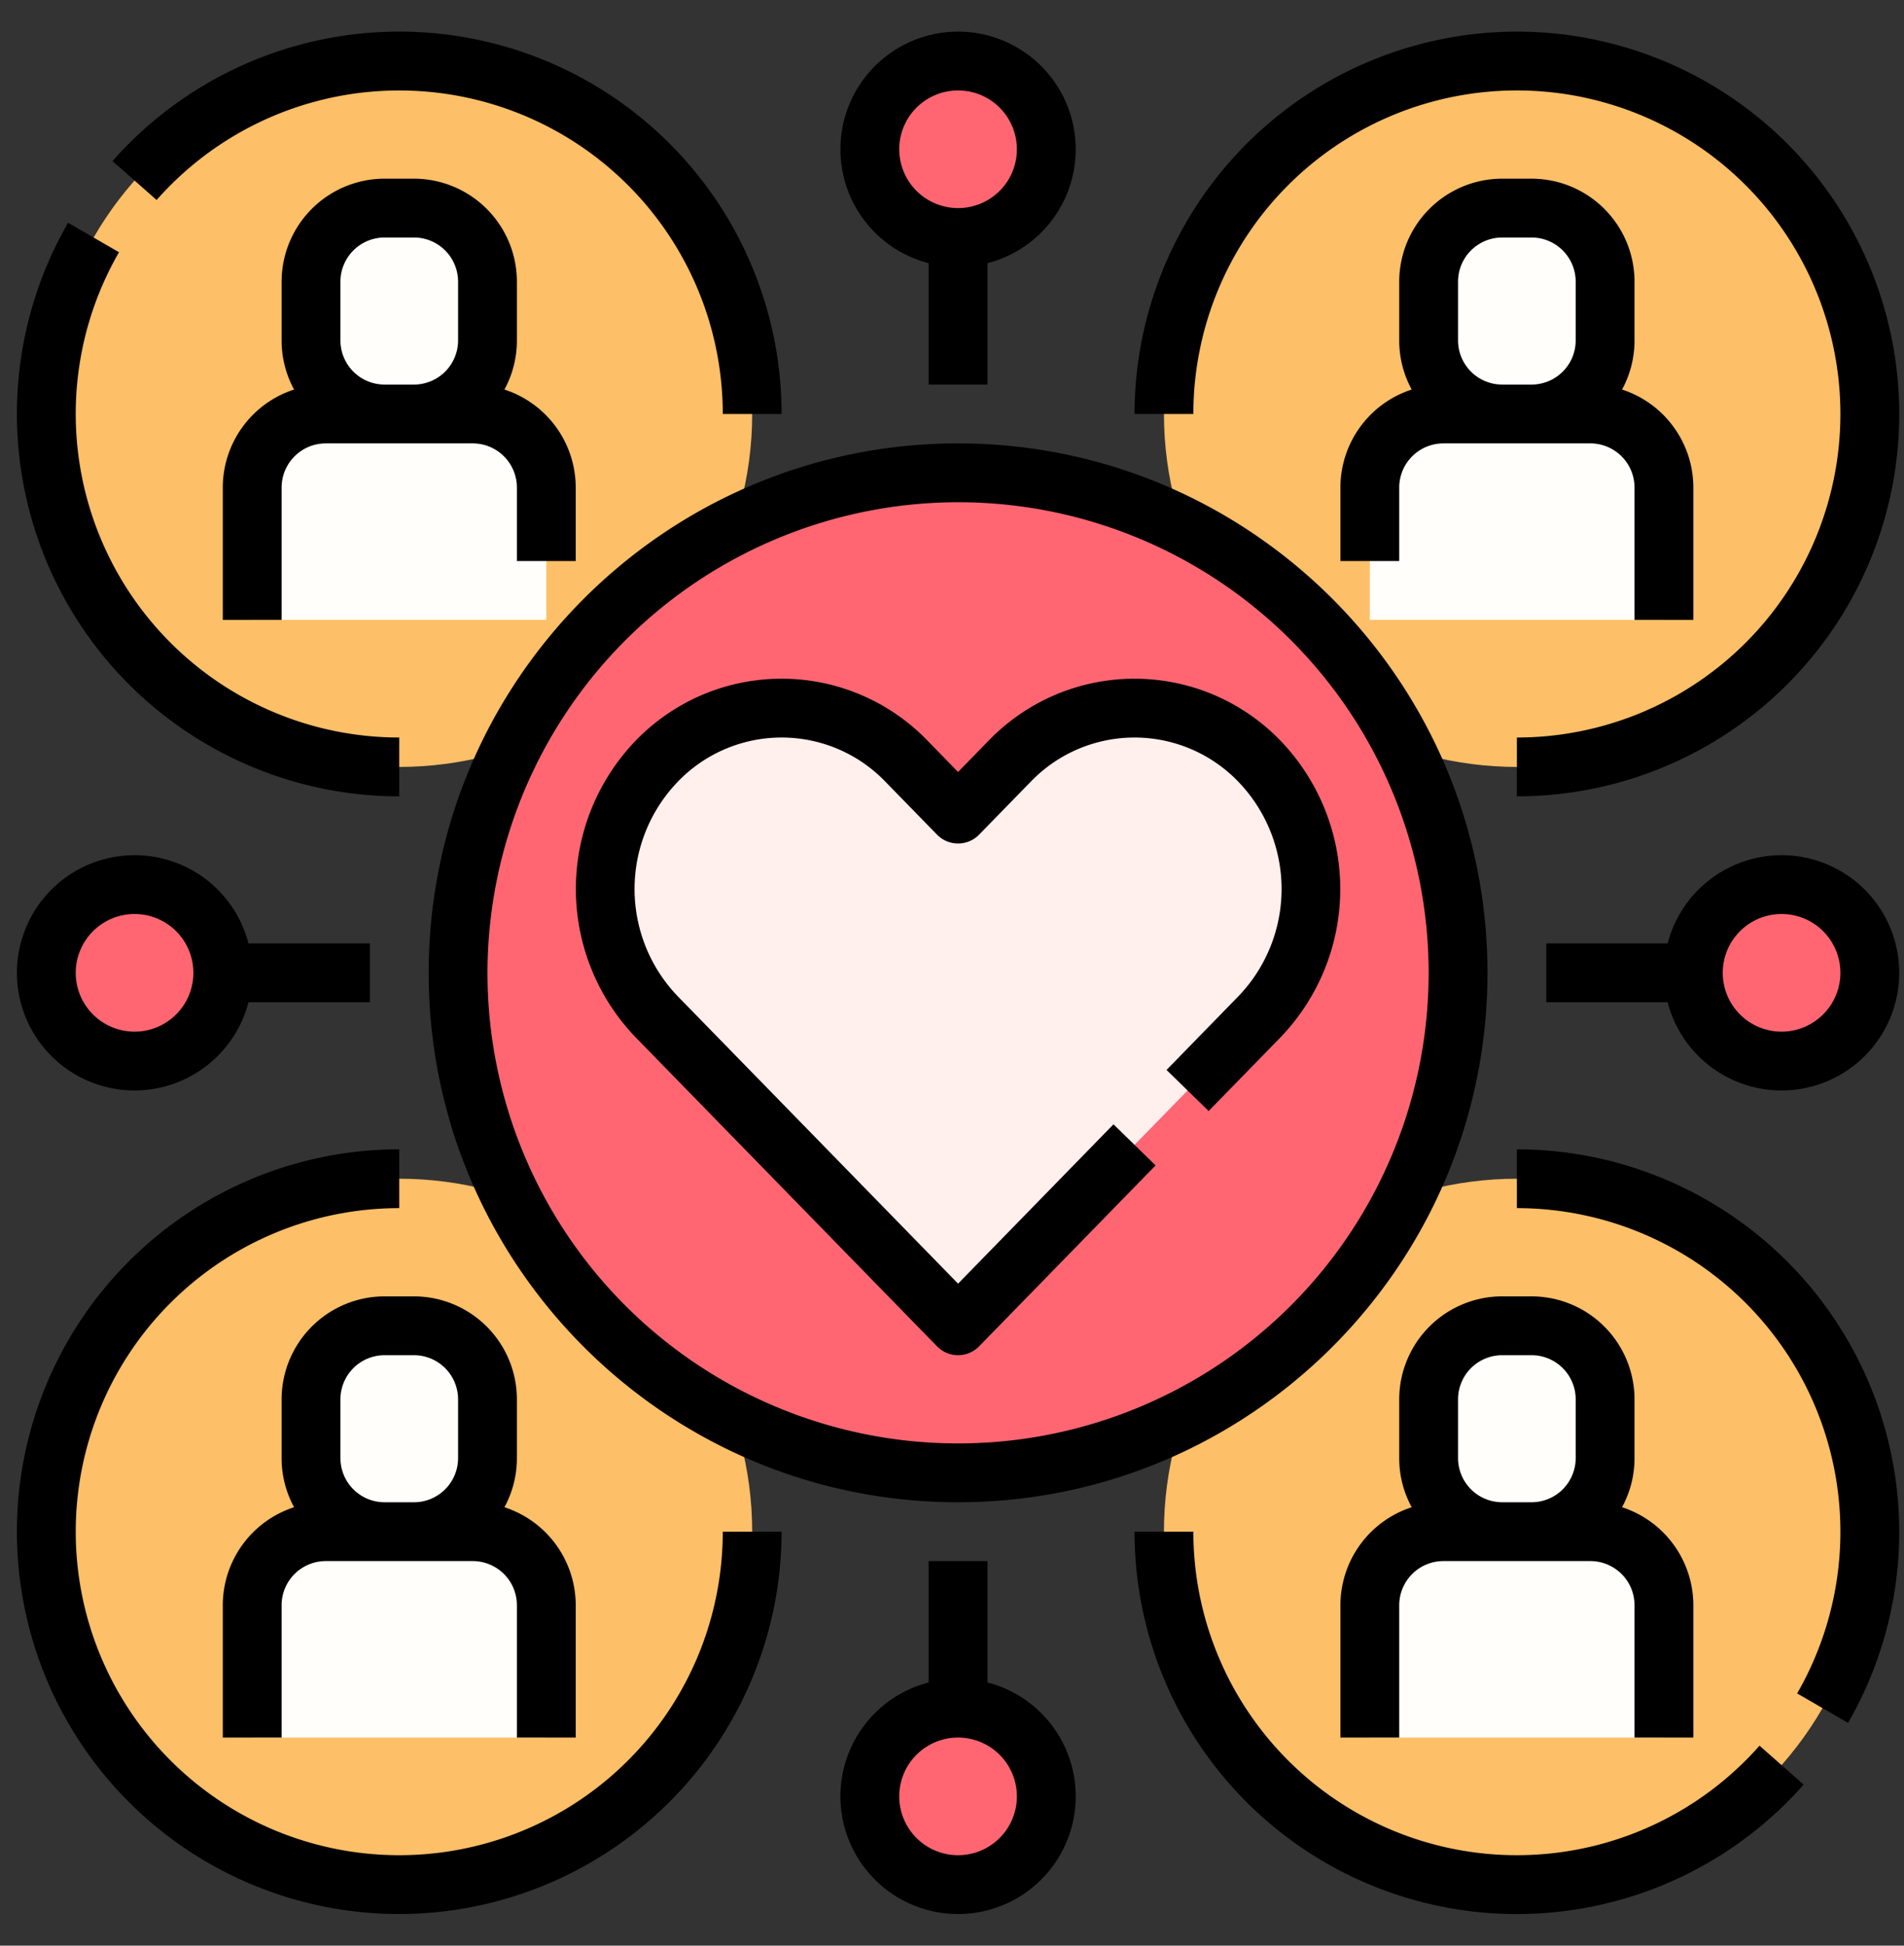 <?xml version="1.0" encoding="UTF-8"?><svg xmlns="http://www.w3.org/2000/svg" xmlns:xlink="http://www.w3.org/1999/xlink" height="529.2" preserveAspectRatio="xMidYMid meet" version="1.0" viewBox="-4.6 -8.6 517.9 529.2" width="517.9" zoomAndPan="magnify"><rect x="-4.6" y="-8.6" width="517.9" height="529.2" fill="#333333" stroke="none"/><g><g id="change1_1"><circle cx="256" cy="32" fill="#ff6672" r="24"/></g><g id="change1_2"><circle cx="256" cy="480" fill="#ff6672" r="24"/></g><g id="change1_3"><circle cx="32" cy="256" fill="#ff6672" r="24"/></g><g id="change2_1"><circle cx="104" cy="104" fill="#fdbf67" r="96"/></g><g id="change3_1"><path d="M124,104H108a20,20,0,0,0,20-20V68a20,20,0,0,0-20-20h-8A20,20,0,0,0,80,68V84a20,20,0,0,0,20,20H84a20,20,0,0,0-20,20v36h80V124A20,20,0,0,0,124,104Z" fill="#fffefa"/></g><g id="change2_2"><circle cx="104" cy="408" fill="#fdbf67" r="96"/></g><g id="change3_2"><path d="M124,408H108a20,20,0,0,0,20-20V372a20,20,0,0,0-20-20h-8a20,20,0,0,0-20,20v16a20,20,0,0,0,20,20H84a20,20,0,0,0-20,20v36h80V428A20,20,0,0,0,124,408Z" fill="#fffefa"/></g><g id="change2_3"><circle cx="408" cy="408" fill="#fdbf67" r="96"/></g><g id="change3_3"><path d="M428,408H412a20,20,0,0,0,20-20V372a20,20,0,0,0-20-20h-8a20,20,0,0,0-20,20v16a20,20,0,0,0,20,20H388a20,20,0,0,0-20,20v36h80V428A20,20,0,0,0,428,408Z" fill="#fffefa"/></g><g id="change2_4"><circle cx="408" cy="104" fill="#fdbf67" r="96"/></g><g id="change3_4"><path d="M428,104H412a20,20,0,0,0,20-20V68a20,20,0,0,0-20-20h-8a20,20,0,0,0-20,20V84a20,20,0,0,0,20,20H388a20,20,0,0,0-20,20v36h80V124A20,20,0,0,0,428,104Z" fill="#fffefa"/></g><g id="change1_4"><circle cx="480" cy="256" fill="#ff6672" r="24"/></g><g id="change1_5"><circle cx="256" cy="256" fill="#ff6672" r="136"/></g><g id="change4_1"><path d="M256,352l-81.941-84a50.085,50.085,0,0,1,0-69.588,47.172,47.172,0,0,1,67.882,0L256,212.825l14.059-14.413a47.172,47.172,0,0,1,67.882,0,50.085,50.085,0,0,1,0,69.588Z" fill="#ffefed"/></g><g id="change5_1"><path d="M264,96V62.988a32,32,0,1,0-16,0V96ZM240,32a16,16,0,1,1,16,16A16.019,16.019,0,0,1,240,32Z"/></g><g id="change5_2"><path d="M32,288a32.058,32.058,0,0,0,30.988-24H96V248H62.988A32,32,0,1,0,32,288Zm0-48a16,16,0,1,1-16,16A16.019,16.019,0,0,1,32,240Z"/></g><g id="change5_3"><path d="M264,416H248v33.012a32,32,0,1,0,16,0Zm8,64a16,16,0,1,1-16-16A16.019,16.019,0,0,1,272,480Z"/></g><g id="change5_4"><path d="M72,124a12.013,12.013,0,0,1,12-12h40a12.013,12.013,0,0,1,12,12v20h16V124a28.05,28.05,0,0,0-19.394-26.647A27.824,27.824,0,0,0,136,84V68a28.032,28.032,0,0,0-28-28h-8A28.032,28.032,0,0,0,72,68V84a27.824,27.824,0,0,0,3.394,13.353A28.05,28.05,0,0,0,56,124v36H72ZM88,68a12.013,12.013,0,0,1,12-12h8a12.013,12.013,0,0,1,12,12V84a12.013,12.013,0,0,1-12,12h-8A12.013,12.013,0,0,1,88,84Z"/></g><g id="change5_5"><path d="M26,35.207,38,45.8A88,88,0,0,1,192,104h16A104,104,0,0,0,26,35.207Z"/></g><g id="change5_6"><path d="M104,208V192A88.025,88.025,0,0,1,27.768,60.006l-13.85-8.012A104.026,104.026,0,0,0,104,208Z"/></g><g id="change5_7"><path d="M152,464V428a28.05,28.05,0,0,0-19.394-26.647A27.824,27.824,0,0,0,136,388V372a28.032,28.032,0,0,0-28-28h-8a28.032,28.032,0,0,0-28,28v16a27.824,27.824,0,0,0,3.394,13.353A28.05,28.05,0,0,0,56,428v36H72V428a12.013,12.013,0,0,1,12-12h40a12.013,12.013,0,0,1,12,12v36Zm-52-64a12.013,12.013,0,0,1-12-12V372a12.013,12.013,0,0,1,12-12h8a12.013,12.013,0,0,1,12,12v16a12.013,12.013,0,0,1-12,12Z"/></g><g id="change5_8"><path d="M104,512A104.118,104.118,0,0,0,208,408H192a88,88,0,1,1-88-88V304a104,104,0,0,0,0,208Z"/></g><g id="change5_9"><path d="M440,372a28.032,28.032,0,0,0-28-28h-8a28.032,28.032,0,0,0-28,28v16a27.824,27.824,0,0,0,3.394,13.353A28.05,28.05,0,0,0,360,428v36h16V428a12.013,12.013,0,0,1,12-12h40a12.013,12.013,0,0,1,12,12v36h16V428a28.05,28.05,0,0,0-19.394-26.647A27.824,27.824,0,0,0,440,388Zm-36,28a12.013,12.013,0,0,1-12-12V372a12.013,12.013,0,0,1,12-12h8a12.013,12.013,0,0,1,12,12v16a12.013,12.013,0,0,1-12,12Z"/></g><g id="change5_10"><path d="M486,476.794l-12-10.588A88,88,0,0,1,320,408H304a104,104,0,0,0,182,68.794Z"/></g><g id="change5_11"><path d="M512,408A104.118,104.118,0,0,0,408,304v16a88.025,88.025,0,0,1,76.232,131.994l13.85,8.012A103.978,103.978,0,0,0,512,408Z"/></g><g id="change5_12"><path d="M360,124v20h16V124a12.013,12.013,0,0,1,12-12h40a12.013,12.013,0,0,1,12,12v36h16V124a28.05,28.05,0,0,0-19.394-26.647A27.824,27.824,0,0,0,440,84V68a28.032,28.032,0,0,0-28-28h-8a28.032,28.032,0,0,0-28,28V84a27.824,27.824,0,0,0,3.394,13.353A28.05,28.05,0,0,0,360,124Zm32-56a12.013,12.013,0,0,1,12-12h8a12.013,12.013,0,0,1,12,12V84a12.013,12.013,0,0,1-12,12h-8a12.013,12.013,0,0,1-12-12Z"/></g><g id="change5_13"><path d="M408,0A104.118,104.118,0,0,0,304,104h16a88,88,0,1,1,88,88v16A104,104,0,0,0,408,0Z"/></g><g id="change5_14"><path d="M480,224a32.058,32.058,0,0,0-30.988,24H416v16h33.012A32,32,0,1,0,480,224Zm0,48a16,16,0,1,1,16-16A16.019,16.019,0,0,1,480,272Z"/></g><g id="change5_15"><path d="M256,400c79.4,0,144-64.6,144-144S335.4,112,256,112,112,176.6,112,256,176.6,400,256,400Zm0-272A128,128,0,1,1,128,256,128.145,128.145,0,0,1,256,128Z"/></g><g id="change5_16"><path d="M250.273,357.586a8,8,0,0,0,11.454,0l48-49.206-11.454-11.172L256,340.543l-76.214-78.129a42.092,42.092,0,0,1,0-58.416,39.172,39.172,0,0,1,56.428,0l14.059,14.412a8,8,0,0,0,11.454,0L275.786,204a39.172,39.172,0,0,1,56.428,0,42.092,42.092,0,0,1,0,58.416l-19.509,20,11.453,11.172,19.509-20a58.192,58.192,0,0,0,0-80.76,55.17,55.17,0,0,0-79.334,0L256,201.367l-8.333-8.541a55.17,55.17,0,0,0-79.334,0,58.192,58.192,0,0,0,0,80.76Z"/></g></g></svg>